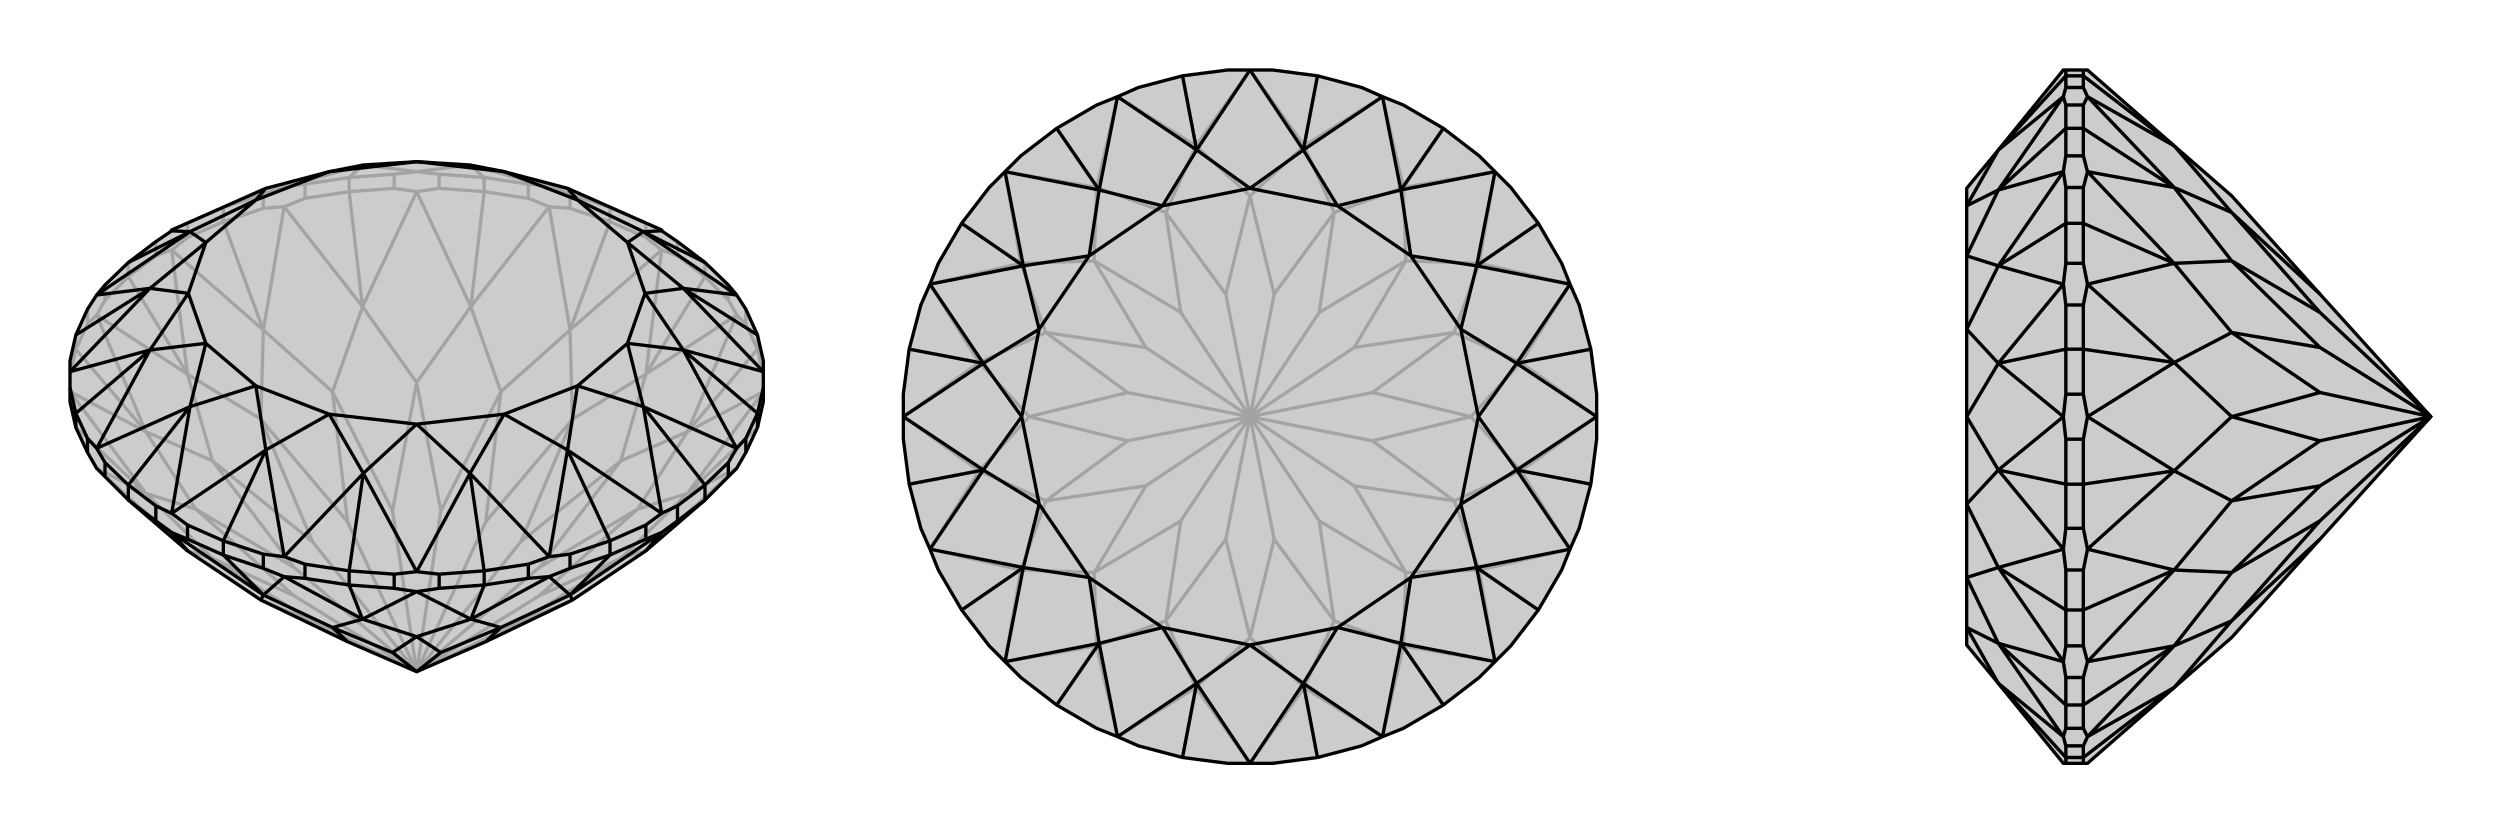 <svg xmlns="http://www.w3.org/2000/svg" viewBox="0 0 3000 1000">
    <g stroke="currentColor" stroke-width="4" fill="none" transform="translate(0 -34)">
        <path fill="currentColor" stroke="none" fill-opacity=".2" d="M874,606L884,596L895,577L909,547L916,516L916,499L916,480L916,480L916,467L909,436L895,405L884,388L884,388L874,376L846,349L813,324L794,311L794,310L681,260L605,240L564,232L500,228L436,232L395,240L319,260L206,310L206,311L187,324L154,349L126,376L116,388L116,388L105,405L91,436L84,467L84,480L84,480L84,499L84,516L91,547L105,577L116,596L126,606L154,634L225,695L313,754L417,804L500,840L583,804L687,754L775,695L846,634z" />
<path stroke-opacity=".2" d="M909,453L909,436M895,423L895,405M874,394L874,376M846,366L846,349M813,341L813,324M775,319L775,302M732,300L732,283M684,284L684,267M634,272L634,255M581,264L581,247M527,260L527,243M473,260L473,243M419,264L419,247M366,272L366,255M316,284L316,267M268,300L268,283M225,319L225,302M187,341L187,324M154,366L154,349M126,394L126,376M105,423L105,405M91,453L91,436M909,547L825,626M916,484L909,453M909,453L895,423M895,423L884,412M909,453L825,552M874,394L884,412M874,394L846,366M846,366L813,341M813,341L794,334M846,366L775,483M775,319L794,334M775,319L732,300M732,300L684,284M684,284L659,282M732,300L684,430M634,272L659,282M634,272L581,264M581,264L527,260M527,260L500,264M581,264L565,402M473,260L500,264M473,260L419,264M419,264L366,272M366,272L341,282M419,264L435,402M316,284L341,282M316,284L268,300M268,300L225,319M225,319L206,334M268,300L316,430M187,341L206,334M187,341L154,366M154,366L126,394M126,394L116,412M154,366L225,483M105,423L116,412M105,423L91,453M91,453L84,484M91,453L175,552M91,547L175,626M775,695L884,596M884,596L825,626M916,504L825,626M916,504L825,552M825,552L884,412M884,412L775,483M794,334L775,483M794,334L684,430M684,430L659,282M659,282L565,402M500,264L565,402M500,264L435,402M435,402L341,282M341,282L316,430M206,334L316,430M206,334L225,483M225,483L116,412M116,412L175,552M84,504L175,552M84,504L175,626M175,626L116,596M225,695L116,596M775,695L745,704M825,626L745,704M825,626L765,645M825,552L765,645M825,552L745,587M775,483L745,587M775,483L687,537M684,430L687,537M684,430L601,504M565,402L601,504M565,402L500,493M435,402L500,493M435,402L399,504M316,430L399,504M316,430L313,537M225,483L313,537M225,483L255,587M175,552L255,587M175,552L235,645M175,626L235,645M175,626L255,704M225,695L255,704M313,754L375,780M687,754L625,780M745,704L625,780M745,704L647,749M625,780L500,840M765,645L647,749M765,645L647,715M500,840L647,749M745,587L647,715M745,587L625,684M500,840L647,715M687,537L625,684M687,537L583,660M500,840L625,684M601,504L583,660M601,504L529,647M500,840L583,660M500,493L529,647M500,493L471,647M500,840L529,647M399,504L471,647M399,504L417,660M500,840L471,647M313,537L417,660M313,537L375,684M500,840L417,660M255,587L375,684M255,587L353,715M500,840L375,684M235,645L353,715M235,645L353,749M500,840L353,715M255,704L353,749M255,704L375,780M500,840L375,780M500,840L353,749M775,302L794,310M775,302L732,283M225,302L268,283M225,302L206,310M316,267L341,258M316,267L268,283M268,283L319,260M366,255L419,247M366,255L341,258M473,243L500,240M473,243L419,247M419,247L436,232M581,247L527,243M527,243L500,240M634,255L659,258M581,247L634,255M581,247L564,232M732,283L684,267M684,267L659,258M732,283L681,260M341,258L341,258M319,260L341,258M341,258L436,232M500,240L500,240M436,232L500,240M500,240L564,232M659,258L659,258M659,258L564,232M681,260L659,258" />
<path d="M874,606L884,596L895,577L909,547L916,516L916,499L916,480L916,480L916,467L909,436L895,405L884,388L884,388L874,376L846,349L813,324L794,311L794,310L681,260L605,240L564,232L500,228L436,232L395,240L319,260L206,310L206,311L187,324L154,349L126,376L116,388L116,388L105,405L91,436L84,467L84,480L84,480L84,499L84,516L91,547L105,577L116,596L126,606L154,634L225,695L313,754L417,804L500,840L583,804L687,754L775,695L846,634z" />
<path d="M268,700L268,683M316,716L316,699M366,728L366,711M419,736L419,719M473,740L473,723M527,740L527,723M581,736L581,719M634,728L634,711M684,716L684,699M732,700L732,683M775,681L775,664M813,659L813,641M846,634L846,616M874,606L874,589M895,577L895,560M909,547L909,530M91,547L91,530M105,577L105,560M126,606L126,589M154,634L154,616M225,681L225,664M187,659L187,641M187,659L154,634M187,659L206,673M225,681L268,700M225,681L206,673M268,700L316,716M316,716L341,726M268,700L316,748M366,728L341,726M366,728L419,736M419,736L473,740M473,740L500,744M419,736L435,777M527,740L500,744M527,740L581,736M581,736L634,728M634,728L659,726M581,736L565,777M684,716L659,726M684,716L732,700M732,700L775,681M775,681L794,673M732,700L684,748M813,659L794,673M813,659L846,634M206,673L225,695M206,673L316,748M316,748L341,726M341,726L435,777M500,744L435,777M500,744L565,777M565,777L659,726M659,726L684,748M794,673L684,748M794,673L775,695M316,748L313,754M316,748L399,787M435,777L399,787M435,777L500,798M565,777L500,798M565,777L601,787M684,748L601,787M684,748L687,754M399,787L417,804M399,787L471,817M500,798L471,817M500,798L529,817M471,817L500,840M601,787L529,817M601,787L583,804M529,817L500,840M846,349L772,312M909,436L820,380M909,530L916,499M895,560L884,572M909,530L895,560M909,530L820,454M846,616L874,589M874,589L884,572M813,641L794,650M846,616L813,641M846,616L772,522M775,664L732,683M775,664L794,650M684,699L659,702M684,699L732,683M732,683L681,574M634,711L581,719M634,711L659,702M527,723L500,720M527,723L581,719M581,719L564,602M419,719L473,723M473,723L500,720M366,711L341,702M419,719L366,711M419,719L436,602M268,683L316,699M316,699L341,702M268,683L225,664M225,664L206,650M268,683L319,574M187,641L154,616M187,641L206,650M126,589L116,572M126,589L154,616M154,616L228,522M105,560L91,530M105,560L116,572M84,499L91,530M91,530L180,454M91,436L180,380M154,349L228,312M794,311L772,312M772,312L884,388M884,388L820,380M820,380L916,480M916,480L820,454M884,572L884,572M884,572L820,454M884,572L772,522M794,650L794,650M794,650L772,522M794,650L681,574M659,702L659,702M681,574L659,702M659,702L564,602M500,720L500,720M564,602L500,720M500,720L436,602M341,702L341,702M341,702L436,602M341,702L319,574M206,650L206,650M206,650L319,574M206,650L228,522M116,572L116,572M228,522L116,572M116,572L180,454M180,454L84,480M84,480L180,380M116,388L180,380M116,388L228,312M206,311L228,312M772,312L693,274M772,312L753,325M820,380L753,325M820,380L774,386M820,454L774,386M820,454L753,446M772,522L753,446M772,522L693,497M681,574L693,497M681,574L605,531M564,602L605,531M564,602L500,543M436,602L500,543M436,602L395,531M319,574L395,531M319,574L307,497M228,522L307,497M228,522L247,446M180,454L247,446M180,454L226,386M180,380L226,386M180,380L247,325M228,312L247,325M228,312L307,274M319,260L307,274M681,260L693,274M753,325L693,274M753,325L774,386M774,386L753,446M753,446L693,497M693,497L605,531M605,531L500,543M500,543L395,531M395,531L307,497M307,497L247,446M247,446L226,386M226,386L247,325M247,325L307,274M307,274L395,240M395,240L500,228M500,228L605,240M693,274L605,240" />
    </g>
    <g stroke="currentColor" stroke-width="4" fill="none" transform="translate(1000 0)">
        <path fill="currentColor" stroke="none" fill-opacity=".2" d="M419,91L366,105L341,116L341,116L316,126L268,154L225,187L206,206L206,206L187,225L154,268L126,316L116,341L116,341L105,366L91,419L84,473L84,500L84,500L84,527L91,581L105,634L116,659L116,659L126,684L154,732L187,775L206,794L206,794L225,813L268,846L316,874L341,884L341,884L366,895L419,909L473,916L500,916L500,916L527,916L581,909L634,895L659,884L659,884L684,874L732,846L775,813L794,794L794,794L813,775L846,732L874,684L884,659L884,659L895,634L909,581L916,527L916,500L916,500L916,473L909,419L895,366L884,341L884,341L874,316L846,268L813,225L794,206L794,206L775,187L732,154L684,126L659,116L659,116L634,105L581,91L527,84L500,84L500,84L473,84z" />
<path stroke-opacity=".2" d="M581,909L565,825M732,846L684,775M846,732L775,684M909,581L825,565M909,419L825,435M846,268L775,316M732,154L684,225M581,91L565,175M419,91L435,175M268,154L316,225M154,268L225,316M91,419L175,435M91,581L175,565M154,732L225,684M268,846L316,775M419,909L435,825M500,916L435,825M500,916L565,825M565,825L659,884M659,884L684,775M794,794L684,775M794,794L775,684M775,684L884,659M884,659L825,565M916,500L825,565M916,500L825,435M825,435L884,341M884,341L775,316M794,206L775,316M794,206L684,225M684,225L659,116M659,116L565,175M500,84L565,175M500,84L435,175M435,175L341,116M341,116L316,225M206,206L316,225M206,206L225,316M225,316L116,341M116,341L175,435M84,500L175,435M84,500L175,565M175,565L116,659M116,659L225,684M206,794L225,684M206,794L316,775M316,775L341,884M435,825L341,884M565,825L500,765M565,825L601,745M684,775L601,745M684,775L687,687M775,684L687,687M775,684L745,601M825,565L745,601M825,565L765,500M825,435L765,500M825,435L745,399M775,316L745,399M775,316L687,313M684,225L687,313M684,225L601,255M565,175L601,255M565,175L500,235M435,175L500,235M435,175L399,255M316,225L399,255M316,225L313,313M225,316L313,313M225,316L255,399M175,435L255,399M175,435L235,500M175,565L235,500M175,565L255,601M225,684L255,601M225,684L313,687M316,775L313,687M316,775L399,745M435,825L500,765M435,825L399,745M500,765L529,647M500,765L471,647M601,745L529,647M601,745L583,625M529,647L500,500M687,687L583,625M687,687L625,583M583,625L500,500M745,601L625,583M745,601L647,529M625,583L500,500M765,500L647,529M765,500L647,471M647,529L500,500M745,399L647,471M745,399L625,417M647,471L500,500M687,313L625,417M687,313L583,375M500,500L625,417M601,255L583,375M601,255L529,353M500,500L583,375M500,235L529,353M500,235L471,353M500,500L529,353M399,255L471,353M399,255L417,375M500,500L471,353M313,313L417,375M313,313L375,417M500,500L417,375M255,399L375,417M255,399L353,471M500,500L375,417M235,500L353,471M235,500L353,529M500,500L353,471M255,601L353,529M255,601L375,583M500,500L353,529M313,687L375,583M313,687L417,625M500,500L375,583M399,745L417,625M399,745L471,647M500,500L471,647M500,500L417,625" />
<path d="M419,91L366,105L341,116L341,116L316,126L268,154L225,187L206,206L206,206L187,225L154,268L126,316L116,341L116,341L105,366L91,419L84,473L84,500L84,500L84,527L91,581L105,634L116,659L116,659L126,684L154,732L187,775L206,794L206,794L225,813L268,846L316,874L341,884L341,884L366,895L419,909L473,916L500,916L500,916L527,916L581,909L634,895L659,884L659,884L684,874L732,846L775,813L794,794L794,794L813,775L846,732L874,684L884,659L884,659L895,634L909,581L916,527L916,500L916,500L916,473L909,419L895,366L884,341L884,341L874,316L846,268L813,225L794,206L794,206L775,187L732,154L684,126L659,116L659,116L634,105L581,91L527,84L500,84L500,84L473,84z" />
<path d="M581,91L564,180M732,154L681,228M846,268L772,319M909,419L820,436M909,581L820,564M846,732L772,681M732,846L681,772M581,909L564,820M419,909L436,820M268,846L319,772M154,732L228,681M91,581L180,564M91,419L180,436M154,268L228,319M268,154L319,228M419,91L436,180M500,84L436,180M500,84L564,180M564,180L659,116M659,116L681,228M681,228L794,206M794,206L772,319M884,341L772,319M884,341L820,436M916,500L820,436M916,500L820,564M820,564L884,659M884,659L772,681M772,681L794,794M794,794L681,772M659,884L681,772M659,884L564,820M500,916L564,820M500,916L436,820M436,820L341,884M341,884L319,772M319,772L206,794M206,794L228,681M116,659L228,681M116,659L180,564M84,500L180,564M84,500L180,436M180,436L116,341M116,341L228,319M228,319L206,206M206,206L319,228M341,116L319,228M436,180L341,116M564,180L500,226M564,180L605,247M681,228L605,247M681,228L693,307M772,319L693,307M772,319L753,395M820,436L753,395M820,436L774,500M820,564L774,500M820,564L753,605M772,681L753,605M772,681L693,693M681,772L693,693M681,772L605,753M564,820L605,753M564,820L500,774M436,820L500,774M436,820L395,753M319,772L395,753M319,772L307,693M228,681L307,693M228,681L247,605M180,564L247,605M180,564L226,500M180,436L226,500M180,436L247,395M228,319L247,395M228,319L307,307M319,228L307,307M319,228L395,247M436,180L500,226M436,180L395,247M605,247L500,226M605,247L693,307M693,307L753,395M753,395L774,500M774,500L753,605M753,605L693,693M693,693L605,753M605,753L500,774M500,774L395,753M395,753L307,693M307,693L247,605M247,605L226,500M226,500L247,395M247,395L307,307M307,307L395,247M500,226L395,247" />
    </g>
    <g stroke="currentColor" stroke-width="4" fill="none" transform="translate(2000 0)">
        <path fill="currentColor" stroke="none" fill-opacity=".2" d="M505,916L609,825L678,765L784,647L917,500L784,353L678,235L609,175L505,84L500,84L479,84L476,84L398,180L360,226L360,247L360,307L360,395L360,500L360,605L360,693L360,753L360,774L398,820L476,916L479,916L500,916z" />
<path stroke-opacity=".2" d="M500,91L479,91M500,105L479,105M500,126L479,126M500,154L479,154M500,187L479,187M500,225L479,225M500,268L479,268M500,316L479,316M500,366L479,366M500,419L479,419M500,473L479,473M500,527L479,527M500,581L479,581M500,634L479,634M500,684L479,684M500,732L479,732M500,775L479,775M500,813L479,813M500,846L479,846M500,874L479,874M500,895L479,895M500,909L479,909M500,916L500,909M500,84L500,91M500,91L500,105M500,105L505,116M500,91L609,175M500,126L505,116M500,126L500,154M500,154L500,187M500,187L505,206M500,154L609,225M500,225L505,206M500,225L500,268M500,268L500,316M500,316L505,341M500,268L609,316M500,366L505,341M500,366L500,419M500,419L500,473M500,473L505,500M500,419L609,435M500,527L505,500M500,527L500,581M500,581L500,634M500,634L505,659M500,581L609,565M500,684L505,659M500,684L500,732M500,732L500,775M500,775L505,794M500,732L609,684M500,813L505,794M500,813L500,846M500,846L500,874M500,874L505,884M500,846L609,775M500,895L505,884M500,895L500,909M500,909L609,825M609,175L505,116M505,116L609,225M505,206L609,225M505,206L609,316M609,316L505,341M505,341L609,435M505,500L609,435M505,500L609,565M609,565L505,659M505,659L609,684M505,794L609,684M505,794L609,775M609,775L505,884M609,825L505,884M609,175L678,255M609,225L678,255M609,225L678,313M609,316L678,313M609,316L678,399M609,435L678,399M609,435L678,500M609,565L678,500M609,565L678,601M609,684L678,601M609,684L678,687M609,775L678,687M609,775L678,745M609,825L678,745M678,255L784,353M678,255L784,375M678,313L784,375M678,313L784,417M917,500L784,375M678,399L784,417M678,399L784,471M917,500L784,417M678,500L784,471M678,500L784,529M917,500L784,471M678,601L784,529M678,601L784,583M917,500L784,529M678,687L784,583M678,687L784,625M917,500L784,583M678,745L784,625M678,745L784,647M917,500L784,625M479,84L479,91M479,916L479,909M479,895L476,884M479,895L479,909M479,909L398,820M479,874L479,846M479,874L476,884M479,813L476,794M479,813L479,846M479,846L398,772M479,732L479,775M479,775L476,794M479,684L476,659M479,732L479,684M479,732L398,681M479,581L479,634M479,634L476,659M479,527L476,500M479,581L479,527M479,581L398,564M479,473L479,419M479,473L476,500M479,366L476,341M479,366L479,419M479,419L398,436M479,316L479,268M479,316L476,341M479,225L476,206M479,225L479,268M479,268L398,319M479,154L479,187M479,187L476,206M479,126L476,116M479,154L479,126M479,154L398,228M479,91L479,105M479,105L476,116M479,91L398,180M476,884L476,884M398,820L476,884M476,884L398,772M476,794L476,794M398,772L476,794M476,794L398,681M476,659L476,659M476,659L398,681M476,659L398,564M476,500L476,500M476,500L398,564M476,500L398,436M476,341L476,341M398,436L476,341M476,341L398,319M476,206L476,206M398,319L476,206M476,206L398,228M476,116L476,116M476,116L398,228M398,180L476,116M398,820L360,753M398,772L360,753M398,772L360,693M398,681L360,693M398,681L360,605M398,564L360,605M398,564L360,500M398,436L360,500M398,436L360,395M398,319L360,395M398,319L360,307M398,228L360,307M398,228L360,247M398,180L360,247" />
<path d="M505,916L609,825L678,765L784,647L917,500L784,353L678,235L609,175L505,84L500,84L479,84L476,84L398,180L360,226L360,247L360,307L360,395L360,500L360,605L360,693L360,753L360,774L398,820L476,916L479,916L500,916z" />
<path d="M500,909L479,909M500,895L479,895M500,874L479,874M500,846L479,846M500,813L479,813M500,775L479,775M500,732L479,732M500,684L479,684M500,634L479,634M500,581L479,581M500,527L479,527M500,473L479,473M500,419L479,419M500,366L479,366M500,316L479,316M500,268L479,268M500,225L479,225M500,187L479,187M500,154L479,154M500,126L479,126M500,105L479,105M500,91L479,91M500,916L500,909M500,909L500,895M500,895L505,884M500,909L609,825M500,874L505,884M500,874L500,846M500,846L500,813M500,813L505,794M500,846L609,775M500,775L505,794M500,775L500,732M500,732L500,684M500,684L505,659M500,732L609,684M500,634L505,659M500,634L500,581M500,581L500,527M500,527L505,500M500,581L609,565M500,473L505,500M500,473L500,419M500,419L500,366M500,366L505,341M500,419L609,435M500,316L505,341M500,316L500,268M500,268L500,225M500,225L505,206M500,268L609,316M500,187L505,206M500,187L500,154M500,154L500,126M500,126L505,116M500,154L609,225M500,105L505,116M500,105L500,91M500,91L500,84M500,91L609,175M609,825L505,884M505,884L609,775M505,794L609,775M505,794L609,684M609,684L505,659M505,659L609,565M505,500L609,565M505,500L609,435M609,435L505,341M505,341L609,316M505,206L609,316M505,206L609,225M609,225L505,116M505,116L609,175M609,825L678,745M609,775L678,745M609,775L678,687M609,684L678,687M609,684L678,601M609,565L678,601M609,565L678,500M609,435L678,500M609,435L678,399M609,316L678,399M609,316L678,313M609,225L678,313M609,225L678,255M609,175L678,255M678,745L784,647M678,745L784,625M678,687L784,625M678,687L784,583M784,625L917,500M678,601L784,583M678,601L784,529M784,583L917,500M678,500L784,529M678,500L784,471M784,529L917,500M678,399L784,471M678,399L784,417M784,471L917,500M678,313L784,417M678,313L784,375M917,500L784,417M678,255L784,375M678,255L784,353M917,500L784,375M479,84L479,91M479,105L476,116M479,105L479,91M479,91L398,180M479,126L479,154M479,126L476,116M479,187L476,206M479,187L479,154M479,154L398,228M479,268L479,225M479,225L476,206M479,316L476,341M479,268L479,316M479,268L398,319M479,419L479,366M479,366L476,341M479,473L476,500M479,419L479,473M479,419L398,436M479,527L479,581M479,527L476,500M479,634L476,659M479,634L479,581M479,581L398,564M479,684L479,732M479,684L476,659M479,775L476,794M479,775L479,732M479,732L398,681M479,846L479,813M479,813L476,794M479,874L476,884M479,846L479,874M479,846L398,772M479,909L479,895M479,895L476,884M479,909L479,916M479,909L398,820M476,116L476,116M398,180L476,116M476,116L398,228M476,206L476,206M398,228L476,206M476,206L398,319M476,341L476,341M476,341L398,319M476,341L398,436M476,500L476,500M476,500L398,436M476,500L398,564M476,659L476,659M398,564L476,659M476,659L398,681M476,794L476,794M398,681L476,794M476,794L398,772M476,884L476,884M476,884L398,772M476,884L398,820M398,180L360,247M398,228L360,247M398,228L360,307M398,319L360,307M398,319L360,395M398,436L360,395M398,436L360,500M398,564L360,500M398,564L360,605M398,681L360,605M398,681L360,693M398,772L360,693M398,772L360,753M398,820L360,753" />
    </g>
</svg>